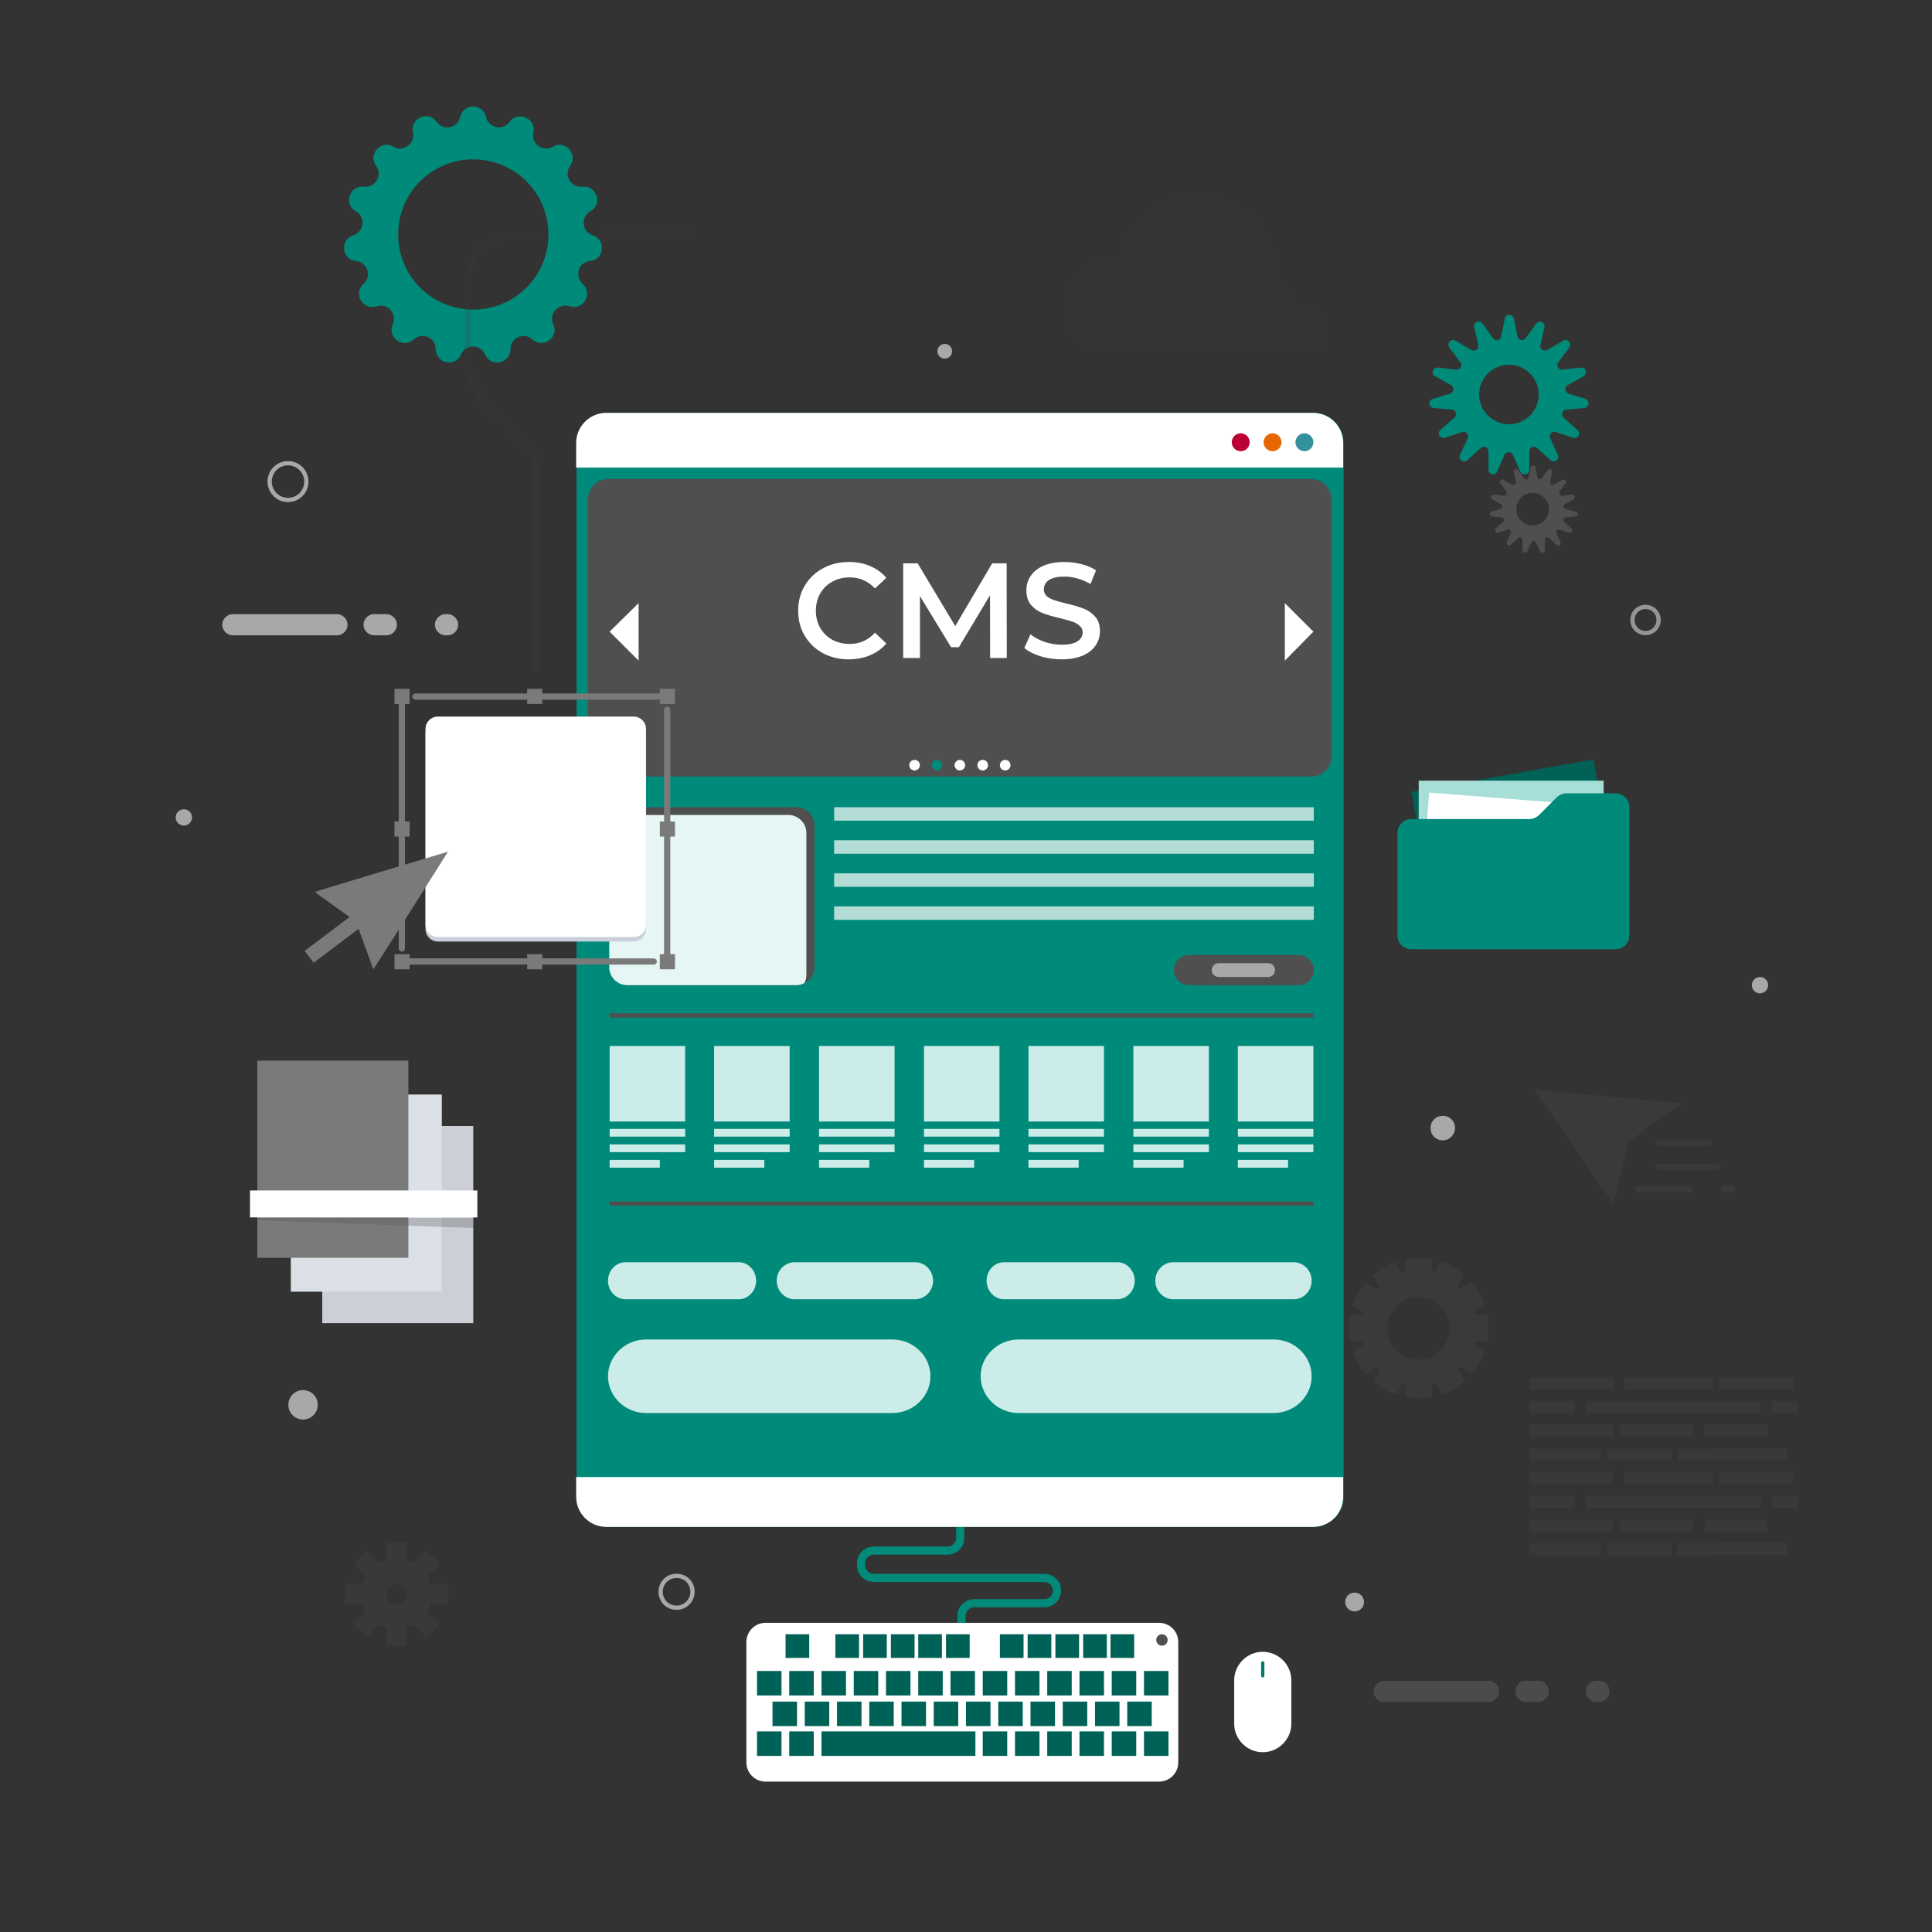 <svg width="496" height="496" viewBox="0 0 496 496" fill="none" xmlns="http://www.w3.org/2000/svg">
<rect x="0" y="0" width="496" height="496" fill="#333333" stroke="none"/>
<g clip-path="url(#clip0_274_20)">
<path d="M152.213 60.408C149.383 59.57 148.964 55.692 151.584 54.225C154.833 52.443 153.156 47.518 149.488 47.937C146.554 48.251 144.667 44.898 146.344 42.592C148.545 39.658 145.086 35.78 141.942 37.667C139.427 39.134 136.283 36.933 136.912 33.998C137.75 30.435 133.034 28.339 130.834 31.274C129.157 33.684 125.384 32.846 124.755 30.016C124.022 26.453 118.886 26.453 118.153 30.016C117.524 32.951 113.751 33.684 112.074 31.274C109.978 28.235 105.262 30.331 105.996 33.998C106.625 36.933 103.481 39.134 100.966 37.667C97.822 35.78 94.363 39.658 96.564 42.592C98.346 45.003 96.355 48.251 93.42 47.937C89.752 47.518 88.18 52.443 91.324 54.225C93.944 55.692 93.525 59.465 90.695 60.408C87.132 61.561 87.761 66.696 91.429 67.011C94.363 67.325 95.516 70.993 93.315 72.879C90.591 75.29 93.106 79.796 96.669 78.643C99.499 77.7 102.014 80.53 100.861 83.255C99.289 86.608 103.481 89.647 106.206 87.132C108.406 85.141 111.865 86.713 111.865 89.647C111.865 93.315 116.895 94.363 118.362 91.01C119.515 88.285 123.393 88.285 124.546 91.01C126.013 94.363 131.043 93.315 131.043 89.647C131.043 86.713 134.502 85.141 136.702 87.132C139.427 89.647 143.619 86.608 142.047 83.255C140.79 80.53 143.41 77.7 146.239 78.643C149.698 79.796 152.318 75.395 149.593 72.879C147.392 70.888 148.545 67.22 151.479 67.011C155.147 66.696 155.671 61.561 152.213 60.408ZM121.506 79.482C110.817 79.482 102.223 70.888 102.223 60.199C102.223 49.509 110.817 40.915 121.506 40.915C132.196 40.915 140.79 49.509 140.79 60.199C140.79 70.888 132.196 79.482 121.506 79.482Z" fill="#008A7A"/>
<path opacity="0.7" d="M114.885 411.728C114.99 410.89 115.095 410.156 115.095 409.213C115.095 408.27 115.095 407.536 114.885 406.698H110.589C110.379 405.964 110.169 405.335 109.75 404.707L112.789 401.667C111.846 400.305 110.693 399.152 109.331 398.209L106.292 401.248C105.663 400.934 105.034 400.619 104.301 400.41V396.113C103.462 396.008 102.729 395.903 101.785 395.903C100.842 395.903 100.109 395.903 99.27 396.113V400.41C98.537 400.619 97.908 400.829 97.279 401.248L94.24 398.209C92.877 399.152 91.725 400.305 90.781 401.667L93.821 404.707C93.506 405.335 93.192 405.964 92.982 406.698H88.685C88.581 407.536 88.476 408.27 88.476 409.213C88.476 410.156 88.476 410.89 88.685 411.728H92.982C93.192 412.462 93.401 413.091 93.821 413.719L90.781 416.759C91.725 418.121 92.877 419.274 94.24 420.217L97.279 417.178C97.908 417.492 98.537 417.807 99.27 418.016V422.313C100.109 422.418 100.842 422.523 101.785 422.523C102.729 422.523 103.462 422.523 104.301 422.313V418.016C105.034 417.807 105.663 417.597 106.292 417.178L109.331 420.217C110.693 419.274 111.846 418.121 112.789 416.759L109.75 413.719C110.065 413.091 110.379 412.462 110.589 411.728H114.885ZM101.89 411.938C100.423 411.938 99.27 410.785 99.27 409.318C99.27 407.851 100.423 406.698 101.89 406.698C103.357 406.698 104.51 407.851 104.51 409.318C104.51 410.785 103.357 411.938 101.89 411.938Z" fill="#3D3D3D"/>
<path d="M246.847 416.833V414.842C246.847 413.06 248.314 411.593 250.096 411.593H268.122C269.903 411.593 271.37 410.126 271.37 408.344C271.37 406.563 269.903 405.095 268.122 405.095H224.315C222.534 405.095 221.066 403.628 221.066 401.847V401.323C221.066 399.541 222.534 398.074 224.315 398.074H243.284C245.066 398.074 246.533 396.607 246.533 394.825V391.891" stroke="#008A7A" stroke-width="2.1" stroke-miterlimit="10"/>
<path d="M337.185 105.996H155.776C151.493 105.996 148.021 109.468 148.021 113.751V384.24C148.021 388.523 151.493 391.995 155.776 391.995H337.185C341.468 391.995 344.94 388.523 344.94 384.24V113.751C344.94 109.468 341.468 105.996 337.185 105.996Z" fill="#008A7A"/>
<path d="M344.835 113.751V120.039H147.916V113.751C147.916 109.454 151.374 105.996 155.671 105.996H337.08C341.377 105.996 344.835 109.454 344.835 113.751Z" fill="white"/>
<path d="M344.835 379.209V384.24C344.835 388.537 341.377 391.995 337.08 391.995H155.671C151.374 391.995 147.916 388.537 147.916 384.24V379.209H344.835Z" fill="white"/>
<path d="M332.574 113.541C332.574 114.799 333.622 115.847 334.879 115.847C336.137 115.847 337.185 114.799 337.185 113.541C337.185 112.284 336.137 111.236 334.879 111.236C333.622 111.236 332.574 112.284 332.574 113.541Z" fill="#34909D"/>
<path d="M324.399 113.541C324.399 114.799 325.447 115.847 326.705 115.847C327.962 115.847 329.01 114.799 329.01 113.541C329.01 112.284 327.962 111.236 326.705 111.236C325.447 111.236 324.399 112.284 324.399 113.541Z" fill="#E76700"/>
<path d="M316.225 113.541C316.225 114.799 317.273 115.847 318.53 115.847C319.788 115.847 320.836 114.799 320.836 113.541C320.836 112.284 319.788 111.236 318.53 111.236C317.273 111.236 316.225 112.284 316.225 113.541Z" fill="#BA0034"/>
<path d="M336.661 122.973H156.091C153.254 122.973 150.955 125.272 150.955 128.108V194.237C150.955 197.073 153.254 199.372 156.091 199.372H336.661C339.497 199.372 341.796 197.073 341.796 194.237V128.108C341.796 125.272 339.497 122.973 336.661 122.973Z" fill="#4F4F4F"/>
<path d="M209.119 211.844V248.315C209.119 250.096 208.071 251.668 206.604 252.402C205.975 252.716 205.242 252.926 204.508 252.926H161.121C158.606 252.926 156.51 250.83 156.51 248.315V211.844C156.51 211.111 156.719 210.377 157.034 209.748C157.767 208.281 159.339 207.233 161.121 207.233H204.508C207.023 207.233 209.119 209.329 209.119 211.844Z" fill="#4F4F4F"/>
<path d="M207.023 213.835V250.305C207.023 251.039 206.814 251.772 206.499 252.401C205.87 252.716 205.137 252.925 204.403 252.925H161.016C158.501 252.925 156.405 250.829 156.405 248.314V211.844C156.405 211.11 156.614 210.376 156.929 209.748C157.558 209.433 158.291 209.224 159.025 209.224H202.412C204.927 209.224 207.023 211.32 207.023 213.835Z" fill="#E5F6F4"/>
<path opacity="0.7" d="M337.29 207.233H214.15V210.691H337.29V207.233Z" fill="white"/>
<path opacity="0.7" d="M337.29 215.721H214.15V219.18H337.29V215.721Z" fill="white"/>
<path opacity="0.7" d="M337.29 224.21H214.15V227.669H337.29V224.21Z" fill="white"/>
<path opacity="0.7" d="M337.29 232.699H214.15V236.157H337.29V232.699Z" fill="white"/>
<path d="M333.412 252.926H305.221C303.125 252.926 301.343 251.144 301.343 249.048C301.343 246.952 303.125 245.17 305.221 245.17H333.412C335.508 245.17 337.29 246.952 337.29 249.048C337.29 251.144 335.508 252.926 333.412 252.926Z" fill="#4F4F4F"/>
<path d="M325.552 250.83H312.871C311.928 250.83 311.09 250.096 311.09 249.048C311.09 248.105 311.823 247.267 312.871 247.267H325.552C326.495 247.267 327.334 248 327.334 249.048C327.334 249.991 326.6 250.83 325.552 250.83Z" fill="#A8A8A8"/>
<path d="M175.898 268.541H156.51V287.929H175.898V268.541Z" fill="#CCECE9"/>
<path d="M175.898 289.815H156.51V291.806H175.898V289.815Z" fill="#CCECE9"/>
<path d="M175.898 293.797H156.51V295.789H175.898V293.797Z" fill="#CCECE9"/>
<path d="M169.4 297.78H156.51V299.771H169.4V297.78Z" fill="#CCECE9"/>
<path d="M202.726 268.541H183.338V287.929H202.726V268.541Z" fill="#CCECE9"/>
<path d="M202.726 289.815H183.338V291.806H202.726V289.815Z" fill="#CCECE9"/>
<path d="M202.726 293.797H183.338V295.789H202.726V293.797Z" fill="#CCECE9"/>
<path d="M196.229 297.78H183.338V299.771H196.229V297.78Z" fill="#CCECE9"/>
<path d="M229.66 268.541H210.272V287.929H229.66V268.541Z" fill="#CCECE9"/>
<path d="M229.66 289.815H210.272V291.806H229.66V289.815Z" fill="#CCECE9"/>
<path d="M229.66 293.797H210.272V295.789H229.66V293.797Z" fill="#CCECE9"/>
<path d="M223.162 297.78H210.272V299.771H223.162V297.78Z" fill="#CCECE9"/>
<path d="M256.594 268.541H237.206V287.929H256.594V268.541Z" fill="#CCECE9"/>
<path d="M256.594 289.815H237.206V291.806H256.594V289.815Z" fill="#CCECE9"/>
<path d="M256.594 293.797H237.206V295.789H256.594V293.797Z" fill="#CCECE9"/>
<path d="M250.096 297.78H237.206V299.771H250.096V297.78Z" fill="#CCECE9"/>
<path d="M283.422 268.541H264.034V287.929H283.422V268.541Z" fill="#CCECE9"/>
<path d="M283.422 289.815H264.034V291.806H283.422V289.815Z" fill="#CCECE9"/>
<path d="M283.422 293.797H264.034V295.789H283.422V293.797Z" fill="#CCECE9"/>
<path d="M276.925 297.78H264.034V299.771H276.925V297.78Z" fill="#CCECE9"/>
<path d="M310.356 268.541H290.968V287.929H310.356V268.541Z" fill="#CCECE9"/>
<path d="M310.356 289.815H290.968V291.806H310.356V289.815Z" fill="#CCECE9"/>
<path d="M310.356 293.797H290.968V295.789H310.356V293.797Z" fill="#CCECE9"/>
<path d="M303.858 297.78H290.968V299.771H303.858V297.78Z" fill="#CCECE9"/>
<path d="M337.185 268.541H317.797V287.929H337.185V268.541Z" fill="#CCECE9"/>
<path d="M337.185 289.815H317.797V291.806H337.185V289.815Z" fill="#CCECE9"/>
<path d="M337.185 293.797H317.797V295.789H337.185V293.797Z" fill="#CCECE9"/>
<path d="M330.687 297.78H317.797V299.771H330.687V297.78Z" fill="#CCECE9"/>
<path d="M156.51 162.169L163.95 169.609V154.833L156.51 162.169Z" fill="white"/>
<path d="M329.849 154.833V169.609L337.185 162.169L329.849 154.833Z" fill="white"/>
<path d="M234.795 197.801C235.548 197.801 236.158 197.191 236.158 196.439C236.158 195.686 235.548 195.076 234.795 195.076C234.043 195.076 233.433 195.686 233.433 196.439C233.433 197.191 234.043 197.801 234.795 197.801Z" fill="white"/>
<path d="M241.922 196.439C241.922 197.172 241.293 197.801 240.559 197.801C239.826 197.801 239.197 197.172 239.197 196.439C239.197 195.705 239.826 195.076 240.559 195.076C241.293 195.076 241.922 195.705 241.922 196.439Z" fill="#008A7A"/>
<path d="M247.79 196.439C247.79 197.172 247.162 197.801 246.428 197.801C245.694 197.801 245.066 197.172 245.066 196.439C245.066 195.705 245.694 195.076 246.428 195.076C247.162 195.076 247.79 195.705 247.79 196.439Z" fill="white"/>
<path d="M252.297 197.801C253.049 197.801 253.659 197.191 253.659 196.439C253.659 195.686 253.049 195.076 252.297 195.076C251.545 195.076 250.935 195.686 250.935 196.439C250.935 197.191 251.545 197.801 252.297 197.801Z" fill="white"/>
<path d="M258.061 197.801C258.813 197.801 259.423 197.191 259.423 196.439C259.423 195.686 258.813 195.076 258.061 195.076C257.308 195.076 256.698 195.686 256.698 196.439C256.698 197.191 257.308 197.801 258.061 197.801Z" fill="white"/>
<path d="M156.51 308.994H337.185" stroke="#4F4F4F" stroke-width="1.1" stroke-miterlimit="10"/>
<path d="M156.51 260.681H337.185" stroke="#4F4F4F" stroke-width="1.1" stroke-miterlimit="10"/>
<path d="M189.644 333.555H160.566C158.111 333.555 156.089 331.408 156.089 328.801C156.089 326.194 158.111 324.047 160.566 324.047H189.644C192.099 324.047 194.121 326.194 194.121 328.801C194.121 331.408 192.099 333.555 189.644 333.555Z" fill="#CCECE9"/>
<path d="M234.945 333.555H204.007C201.482 333.555 199.403 331.408 199.403 328.801C199.403 326.194 201.482 324.047 204.007 324.047H234.945C237.469 324.047 239.548 326.194 239.548 328.801C239.548 331.408 237.469 333.555 234.945 333.555Z" fill="#CCECE9"/>
<path d="M286.837 333.555H257.759C255.304 333.555 253.282 331.408 253.282 328.801C253.282 326.194 255.304 324.047 257.759 324.047H286.837C289.293 324.047 291.314 326.194 291.314 328.801C291.314 331.408 289.293 333.555 286.837 333.555Z" fill="#CCECE9"/>
<path d="M332.138 333.555H301.2C298.676 333.555 296.597 331.408 296.597 328.801C296.597 326.194 298.676 324.047 301.2 324.047H332.138C334.663 324.047 336.742 326.194 336.742 328.801C336.742 331.408 334.663 333.555 332.138 333.555Z" fill="#CCECE9"/>
<path d="M229.126 362.761H165.834C160.49 362.761 156.089 358.499 156.089 353.324C156.089 348.148 160.49 343.886 165.834 343.886H229.126C234.47 343.886 238.871 348.148 238.871 353.324C238.871 358.499 234.47 362.761 229.126 362.761Z" fill="#CCECE9"/>
<path d="M326.997 362.761H261.505C256.161 362.761 251.76 358.499 251.76 353.324C251.76 348.148 256.161 343.886 261.505 343.886H326.997C332.341 343.886 336.742 348.148 336.742 353.324C336.742 358.499 332.341 362.761 326.997 362.761Z" fill="#CCECE9"/>
<path d="M407.191 102.433L402.685 101.071C401.742 100.756 401.532 99.394 402.475 98.87L406.562 96.564C407.715 95.935 407.086 94.154 405.829 94.363L401.113 94.887C400.065 94.992 399.436 93.839 400.065 93.001L402.894 89.228C403.628 88.18 402.475 86.818 401.322 87.447L397.235 89.857C396.292 90.381 395.244 89.543 395.454 88.599L396.502 83.988C396.816 82.731 395.139 81.997 394.406 83.045L391.681 86.818C391.052 87.656 389.794 87.342 389.585 86.399L388.642 81.787C388.432 80.53 386.546 80.53 386.336 81.787L385.393 86.399C385.183 87.447 383.821 87.656 383.297 86.818L380.572 83.045C379.838 81.997 378.162 82.731 378.476 83.988L379.524 88.599C379.734 89.647 378.686 90.381 377.742 89.857L373.655 87.447C372.502 86.818 371.35 88.18 372.083 89.228L374.913 93.001C375.542 93.839 374.913 94.992 373.865 94.887L369.149 94.363C367.891 94.259 367.262 95.935 368.415 96.564L372.502 98.87C373.446 99.394 373.236 100.756 372.293 101.071L367.786 102.433C366.529 102.852 366.738 104.634 367.996 104.739L372.712 105.158C373.76 105.158 374.179 106.52 373.341 107.254L369.778 110.398C368.834 111.236 369.778 112.808 370.93 112.389L375.332 110.922C376.275 110.607 377.218 111.551 376.799 112.494L374.808 116.791C374.284 117.943 375.751 118.991 376.694 118.153L380.153 115.009C380.886 114.275 382.144 114.904 382.144 115.847V120.563C382.144 121.821 383.821 122.24 384.345 121.087L386.231 116.791C386.65 115.847 388.013 115.847 388.432 116.791L390.318 121.087C390.842 122.24 392.624 121.926 392.624 120.563V115.847C392.624 114.799 393.777 114.275 394.615 115.009L398.074 118.153C399.017 118.991 400.484 117.943 399.96 116.791L397.969 112.494C397.55 111.551 398.493 110.503 399.436 110.922L403.838 112.389C405.095 112.808 405.934 111.236 404.99 110.398L401.427 107.254C400.694 106.52 401.113 105.263 402.056 105.158L406.772 104.739C408.03 104.634 408.239 102.852 406.982 102.433H407.191ZM387.384 108.931C383.192 108.931 379.734 105.472 379.734 101.28C379.734 97.088 383.192 93.63 387.384 93.63C391.576 93.63 395.034 97.088 395.034 101.28C395.034 105.472 391.576 108.931 387.384 108.931Z" fill="#008A7A"/>
<path d="M404.257 131.357L401.846 130.624C401.322 130.414 401.218 129.681 401.742 129.471L403.942 128.213C404.571 127.899 404.257 126.956 403.523 126.956L401.008 127.27C400.484 127.27 400.065 126.641 400.379 126.222L401.951 124.126C402.37 123.602 401.742 122.869 401.113 123.183L398.912 124.441C398.388 124.755 397.864 124.336 397.969 123.707L398.493 121.192C398.598 120.458 397.759 120.144 397.34 120.668L395.873 122.764C395.558 123.183 394.825 123.078 394.72 122.554L394.196 120.039C394.091 119.305 393.043 119.305 392.938 120.039L392.414 122.554C392.31 123.078 391.576 123.288 391.262 122.764L389.794 120.668C389.375 120.039 388.432 120.458 388.642 121.192L389.166 123.707C389.27 124.231 388.642 124.65 388.222 124.441L386.022 123.183C385.393 122.869 384.764 123.602 385.183 124.126L386.755 126.222C387.07 126.641 386.755 127.27 386.126 127.27L383.611 126.956C382.878 126.956 382.563 127.794 383.192 128.213L385.393 129.471C385.917 129.785 385.812 130.519 385.288 130.624L382.878 131.357C382.249 131.567 382.354 132.51 382.982 132.615L385.498 132.825C386.022 132.825 386.336 133.558 385.917 133.977L384.03 135.654C383.506 136.073 384.03 137.017 384.659 136.807L387.07 135.969C387.594 135.759 388.118 136.388 387.908 136.807L386.86 139.113C386.546 139.741 387.384 140.37 387.908 139.846L389.794 138.065C390.214 137.645 390.842 138.065 390.842 138.589V141.209C390.842 141.942 391.786 142.152 392.1 141.523L393.148 139.217C393.358 138.693 394.091 138.693 394.301 139.217L395.349 141.523C395.663 142.152 396.606 141.942 396.606 141.209V138.589C396.606 138.065 397.235 137.75 397.654 138.065L399.541 139.846C400.065 140.37 400.903 139.846 400.589 139.113L399.541 136.807C399.331 136.283 399.75 135.759 400.379 135.969L402.79 136.807C403.418 137.017 403.942 136.178 403.418 135.654L401.532 133.977C401.113 133.558 401.322 132.929 401.951 132.825L404.466 132.615C405.2 132.615 405.305 131.567 404.571 131.357H404.257ZM393.462 134.921C391.157 134.921 389.27 133.034 389.27 130.729C389.27 128.423 391.157 126.537 393.462 126.537C395.768 126.537 397.654 128.423 397.654 130.729C397.654 133.034 395.768 134.921 393.462 134.921Z" fill="#4F4F4F"/>
<path d="M121.503 289.066H82.727V339.685H121.503V289.066Z" fill="#CCD0D6"/>
<path d="M113.433 280.997H74.657V331.615H113.433V280.997Z" fill="#DBDFE6"/>
<path d="M104.84 272.298H66.064V322.917H104.84V272.298Z" fill="#7A7A7A"/>
<g style="mix-blend-mode:multiply" opacity="0.3">
<path d="M121.608 312.646H66.064V313.275L121.608 315.266V312.646Z" fill="#4F4F4F"/>
</g>
<path d="M122.551 305.625H64.177V312.542H122.551V305.625Z" fill="white"/>
<path d="M409.107 194.959L362.369 203.285L365.824 222.682L412.562 214.356L409.107 194.959Z" fill="#006156"/>
<path d="M411.698 200.42H364.223V220.123H411.698V200.42Z" fill="#A6DED8"/>
<path d="M411.109 206.951L366.915 203.473L365.591 220.293L409.785 223.772L411.109 206.951Z" fill="white"/>
<path d="M399.75 204.613L395.139 209.224C394.51 209.853 393.567 210.272 392.624 210.272H362.337C360.346 210.272 358.774 211.844 358.774 213.835V240.14C358.774 242.131 360.346 243.703 362.337 243.703H414.737C416.728 243.703 418.3 242.131 418.3 240.14V207.233C418.3 205.241 416.728 203.669 414.737 203.669H402.161C401.218 203.669 400.274 204.089 399.646 204.717L399.75 204.613Z" fill="#008A7A"/>
<path opacity="0.8" d="M381.838 344.328C382.003 343.249 382.169 342.088 382.169 340.927C382.169 339.765 382.086 338.687 381.838 337.525H378.934C378.353 337.525 378.105 336.779 378.602 336.447L381.174 334.954C380.427 332.797 379.266 330.806 377.773 329.147L375.118 330.723C374.62 331.055 374.04 330.474 374.289 329.894L375.782 327.239C374.04 325.746 372.132 324.667 369.975 323.921L368.648 326.326C368.316 326.824 367.569 326.658 367.569 326.078V323.34C366.491 323.174 365.33 323.008 364.168 323.008C363.007 323.008 361.928 323.091 360.767 323.34V326.244C360.767 326.824 360.02 327.073 359.689 326.575L358.195 324.004C356.039 324.75 354.048 325.912 352.389 327.405L353.965 330.059C354.297 330.557 353.716 331.138 353.135 330.889L350.481 329.396C348.988 331.138 347.909 333.046 347.163 335.203L349.568 336.53C350.066 336.862 349.9 337.608 349.319 337.608H346.582C346.416 338.687 346.25 339.848 346.25 341.009C346.25 342.171 346.333 343.249 346.582 344.411H349.485C350.066 344.411 350.315 345.157 349.817 345.489L347.245 346.982C347.992 349.139 349.153 351.13 350.647 352.789L353.301 351.213C353.799 350.881 354.38 351.462 354.131 352.042L352.637 354.697C354.38 356.19 356.287 357.269 358.444 358.015L359.772 355.609C360.103 355.112 360.85 355.278 360.85 355.858V358.596C361.928 358.762 363.09 358.928 364.251 358.928C365.413 358.928 366.491 358.845 367.652 358.596V355.692C367.652 355.112 368.399 354.863 368.731 355.361L370.224 357.932C372.381 357.186 374.372 356.024 376.031 354.531L374.455 351.877C374.123 351.379 374.703 350.798 375.284 351.047L377.939 352.54C379.432 350.798 380.51 348.89 381.257 346.733L378.851 345.406C378.353 345.074 378.519 344.328 379.1 344.328H381.838ZM364.749 348.973C359.855 349.305 355.873 345.24 356.205 340.429C356.453 336.447 359.689 333.212 363.67 332.963C368.565 332.631 372.547 336.696 372.215 341.507C371.966 345.489 368.731 348.724 364.749 348.973Z" fill="#3D3D3D"/>
<path d="M217.896 169.273C215.443 169.273 213.221 168.741 211.23 167.676C209.263 166.589 207.712 165.096 206.578 163.198C205.467 161.3 204.912 159.159 204.912 156.775C204.912 154.391 205.479 152.25 206.613 150.352C207.747 148.454 209.298 146.973 211.265 145.908C213.256 144.82 215.478 144.276 217.931 144.276C219.922 144.276 221.739 144.623 223.382 145.318C225.025 146.012 226.414 147.019 227.548 148.338L224.632 151.081C222.873 149.183 220.709 148.234 218.139 148.234C216.473 148.234 214.98 148.604 213.661 149.345C212.341 150.063 211.311 151.069 210.571 152.366C209.83 153.662 209.46 155.131 209.46 156.775C209.46 158.418 209.83 159.888 210.571 161.184C211.311 162.48 212.341 163.499 213.661 164.239C214.98 164.957 216.473 165.316 218.139 165.316C220.709 165.316 222.873 164.355 224.632 162.434L227.548 165.211C226.414 166.531 225.014 167.538 223.347 168.232C221.704 168.926 219.887 169.273 217.896 169.273ZM254.197 168.926L254.162 152.817L246.177 166.149H244.163L236.178 153.025V168.926H231.873V144.623H235.588L245.239 160.733L254.718 144.623H258.433L258.467 168.926H254.197ZM272.566 169.273C270.691 169.273 268.874 169.007 267.115 168.475C265.379 167.943 264.002 167.237 262.983 166.357L264.546 162.851C265.541 163.637 266.756 164.286 268.191 164.795C269.649 165.281 271.107 165.524 272.566 165.524C274.371 165.524 275.713 165.235 276.593 164.656C277.496 164.077 277.947 163.313 277.947 162.364C277.947 161.67 277.692 161.103 277.183 160.663C276.697 160.2 276.072 159.842 275.308 159.587C274.545 159.332 273.503 159.043 272.184 158.719C270.332 158.279 268.828 157.839 267.67 157.4C266.536 156.96 265.553 156.277 264.719 155.351C263.909 154.402 263.504 153.129 263.504 151.532C263.504 150.19 263.863 148.975 264.58 147.887C265.321 146.776 266.42 145.896 267.879 145.248C269.36 144.6 271.165 144.276 273.295 144.276C274.776 144.276 276.234 144.461 277.669 144.832C279.104 145.202 280.343 145.734 281.384 146.429L279.961 149.935C278.896 149.31 277.785 148.836 276.628 148.512C275.47 148.188 274.348 148.026 273.26 148.026C271.478 148.026 270.147 148.327 269.267 148.928C268.411 149.53 267.983 150.329 267.983 151.324C267.983 152.018 268.226 152.585 268.712 153.025C269.221 153.465 269.858 153.812 270.621 154.067C271.385 154.321 272.427 154.611 273.746 154.935C275.551 155.351 277.033 155.791 278.19 156.254C279.347 156.694 280.331 157.377 281.141 158.302C281.974 159.228 282.391 160.478 282.391 162.052C282.391 163.394 282.021 164.61 281.28 165.697C280.563 166.785 279.463 167.653 277.982 168.301C276.5 168.949 274.695 169.273 272.566 169.273Z" fill="white"/>
<g opacity="0.7">
<path d="M393.882 279.754L414.213 309.098L418.09 293.064L431.714 283.213L393.882 279.754Z" fill="#3D3D3D"/>
<path d="M438.631 294.217H425.95C425.531 294.217 425.112 293.902 425.112 293.378C425.112 292.959 425.426 292.54 425.95 292.54H438.631C439.05 292.54 439.47 292.854 439.47 293.378C439.47 293.798 439.155 294.217 438.631 294.217Z" fill="#3D3D3D"/>
<path d="M440.727 300.4H425.95C425.531 300.4 425.112 300.086 425.112 299.562C425.112 299.142 425.426 298.723 425.95 298.723H440.727C441.146 298.723 441.566 299.038 441.566 299.562C441.566 299.981 441.251 300.4 440.727 300.4Z" fill="#3D3D3D"/>
<path d="M433.496 306.06H420.815C420.396 306.06 419.977 305.745 419.977 305.221C419.977 304.802 420.291 304.383 420.815 304.383H433.496C433.915 304.383 434.334 304.697 434.334 305.221C434.334 305.64 434.02 306.06 433.496 306.06Z" fill="#3D3D3D"/>
<path d="M444.5 306.06H442.718C442.299 306.06 441.88 305.745 441.88 305.221C441.88 304.802 442.194 304.383 442.718 304.383H444.5C444.919 304.383 445.338 304.697 445.338 305.221C445.338 305.64 445.024 306.06 444.5 306.06Z" fill="#3D3D3D"/>
</g>
<circle cx="171.287" cy="246.847" r="0.838" fill="#7A7A7A"/>
<path d="M167.828 246.848H104.843" stroke="#7A7A7A" stroke-width="1.6" stroke-miterlimit="10" stroke-linecap="round"/>
<circle cx="103.167" cy="246.847" r="0.838" fill="#7A7A7A"/>
<path d="M103.167 243.494V180.509" stroke="#7A7A7A" stroke-width="1.6" stroke-miterlimit="10" stroke-linecap="round"/>
<circle cx="103.167" cy="178.832" r="0.838" fill="#7A7A7A"/>
<path d="M106.625 178.833H169.61" stroke="#7A7A7A" stroke-width="1.6" stroke-miterlimit="10" stroke-linecap="round"/>
<circle cx="171.287" cy="178.832" r="0.838" fill="#7A7A7A"/>
<path d="M171.287 182.186V245.171" stroke="#7A7A7A" stroke-width="1.6" stroke-miterlimit="10" stroke-linecap="round"/>
<path d="M105.158 176.841H101.28V180.718H105.158V176.841Z" fill="#7A7A7A"/>
<path d="M139.218 176.841H135.34V180.718H139.218V176.841Z" fill="#7A7A7A"/>
<path d="M173.278 176.841H169.4V180.718H173.278V176.841Z" fill="#7A7A7A"/>
<path d="M105.158 210.901H101.28V214.778H105.158V210.901Z" fill="#7A7A7A"/>
<path d="M173.278 210.901H169.4V214.778H173.278V210.901Z" fill="#7A7A7A"/>
<path d="M105.158 244.961H101.28V248.839H105.158V244.961Z" fill="#7A7A7A"/>
<path d="M139.218 244.961H135.34V248.839H139.218V244.961Z" fill="#7A7A7A"/>
<path d="M173.278 244.961H169.4V248.839H173.278V244.961Z" fill="#7A7A7A"/>
<path d="M162.693 185.12H112.389C110.652 185.12 109.245 186.528 109.245 188.264V238.568C109.245 240.305 110.652 241.712 112.389 241.712H162.693C164.429 241.712 165.837 240.305 165.837 238.568V188.264C165.837 186.528 164.429 185.12 162.693 185.12Z" fill="#C9D0DB"/>
<path d="M162.693 183.967H112.389C110.652 183.967 109.245 185.375 109.245 187.111V237.415C109.245 239.152 110.652 240.559 112.389 240.559H162.693C164.429 240.559 165.837 239.152 165.837 237.415V187.111C165.837 185.375 164.429 183.967 162.693 183.967Z" fill="white"/>
<g opacity="0.6">
<path d="M414.113 353.646H392.734V356.685H414.113V353.646Z" fill="#3D3D3D"/>
<path d="M439.789 353.646H417.048V356.685H439.789V353.646Z" fill="#3D3D3D"/>
<path d="M460.33 353.646H441.361V356.685H460.33V353.646Z" fill="#3D3D3D"/>
<path d="M410.969 371.985H392.734V375.025H410.969V371.985Z" fill="#3D3D3D"/>
<path d="M429.099 371.985H412.855V375.025H429.099V371.985Z" fill="#3D3D3D"/>
<path d="M458.758 374.92L430.671 375.024V371.985L458.758 371.88V374.92Z" fill="#3D3D3D"/>
<path d="M404.262 359.724H392.734V362.763H404.262V359.724Z" fill="#3D3D3D"/>
<path d="M452.051 359.724H407.196V362.763H452.051V359.724Z" fill="#3D3D3D"/>
<path d="M461.588 359.724H454.88V362.763H461.588V359.724Z" fill="#3D3D3D"/>
<path d="M414.113 365.802H392.734V368.841H414.113V365.802Z" fill="#3D3D3D"/>
<path d="M434.654 365.802H416V368.841H434.654V365.802Z" fill="#3D3D3D"/>
<path d="M453.728 365.802H437.588V368.841H453.728V365.802Z" fill="#3D3D3D"/>
<path d="M414.113 377.854H392.734V380.894H414.113V377.854Z" fill="#3D3D3D"/>
<path d="M439.789 377.854H417.048V380.894H439.789V377.854Z" fill="#3D3D3D"/>
<path d="M460.33 377.854H441.361V380.894H460.33V377.854Z" fill="#3D3D3D"/>
<path d="M410.969 396.194H392.734V399.234H410.969V396.194Z" fill="#3D3D3D"/>
<path d="M429.099 396.194H412.855V399.234H429.099V396.194Z" fill="#3D3D3D"/>
<path d="M458.758 399.129L430.671 399.233V396.194L458.758 396.089V399.129Z" fill="#3D3D3D"/>
<path d="M404.262 384.038H392.734V387.077H404.262V384.038Z" fill="#3D3D3D"/>
<path d="M452.051 384.038H407.196V387.077H452.051V384.038Z" fill="#3D3D3D"/>
<path d="M461.588 384.038H454.88V387.077H461.588V384.038Z" fill="#3D3D3D"/>
<path d="M414.113 390.116H392.734V393.155H414.113V390.116Z" fill="#3D3D3D"/>
<path d="M434.654 390.116H416V393.155H434.654V390.116Z" fill="#3D3D3D"/>
<path d="M453.728 390.116H437.588V393.155H453.728V390.116Z" fill="#3D3D3D"/>
</g>
<path opacity="0.2" d="M137.541 171.706V120.982C137.541 117.734 136.283 114.694 133.978 112.494L123.707 102.223C121.402 99.918 120.144 96.878 120.144 93.734V72.355C120.144 65.648 125.594 60.303 132.196 60.303H138.484" stroke="#3D3D3D" stroke-width="1.6" stroke-miterlimit="10" stroke-linecap="round"/>
<path opacity="0.2" d="M155.671 60.198H177.26" stroke="#3D3D3D" stroke-width="1.6" stroke-miterlimit="10" stroke-linecap="round"/>
<path d="M80.739 229.031C80.634 228.926 115.009 218.656 115.009 218.656C115.009 218.656 95.935 248.943 95.83 248.838C95.83 248.733 92.058 238.463 92.058 238.463L80.529 247.161L78.224 244.122L89.752 235.424C89.752 235.424 80.949 229.136 80.844 229.031H80.739Z" fill="#7A7A7A"/>
<path d="M324.19 449.845C320.207 449.845 316.854 446.596 316.854 442.509V431.4C316.854 427.418 320.103 424.064 324.19 424.064C328.172 424.064 331.526 427.313 331.526 431.4V442.509C331.526 446.491 328.277 449.845 324.19 449.845Z" fill="white"/>
<path d="M324.19 430.666C323.98 430.666 323.771 430.457 323.771 430.247V426.893C323.771 426.684 323.98 426.474 324.19 426.474C324.399 426.474 324.609 426.684 324.609 426.893V430.247C324.609 430.457 324.399 430.666 324.19 430.666Z" fill="#007A6B"/>
<path d="M297.57 416.623H196.543C193.823 416.623 191.618 418.828 191.618 421.549V452.465C191.618 455.185 193.823 457.39 196.543 457.39H297.57C300.291 457.39 302.496 455.185 302.496 452.465V421.549C302.496 418.828 300.291 416.623 297.57 416.623Z" fill="white"/>
<path d="M207.757 419.557H201.678V425.636H207.757V419.557Z" fill="#006156"/>
<path d="M220.543 419.557H214.464V425.636H220.543V419.557Z" fill="#006156"/>
<path d="M227.669 419.557H221.591V425.636H227.669V419.557Z" fill="#006156"/>
<path d="M234.795 419.557H228.717V425.636H234.795V419.557Z" fill="#006156"/>
<path d="M241.817 419.557H235.739V425.636H241.817V419.557Z" fill="#006156"/>
<path d="M248.943 419.557H242.865V425.636H248.943V419.557Z" fill="#006156"/>
<path d="M262.777 419.557H256.698V425.636H262.777V419.557Z" fill="#006156"/>
<path d="M269.903 419.557H263.825V425.636H269.903V419.557Z" fill="#006156"/>
<path d="M277.03 419.557H270.951V425.636H277.03V419.557Z" fill="#006156"/>
<path d="M284.156 419.557H278.078V425.636H284.156V419.557Z" fill="#006156"/>
<path d="M291.178 419.557H285.099V425.636H291.178V419.557Z" fill="#006156"/>
<path d="M200.631 428.99H194.343V435.278H200.631V428.99Z" fill="#006156"/>
<path d="M208.91 428.99H202.622V435.278H208.91V428.99Z" fill="#006156"/>
<path d="M217.189 428.99H210.901V435.278H217.189V428.99Z" fill="#006156"/>
<path d="M225.468 428.99H219.18V435.278H225.468V428.99Z" fill="#006156"/>
<path d="M233.747 428.99H227.459V435.278H233.747V428.99Z" fill="#006156"/>
<path d="M242.027 428.99H235.739V435.278H242.027V428.99Z" fill="#006156"/>
<path d="M250.306 428.99H244.018V435.278H250.306V428.99Z" fill="#006156"/>
<path d="M258.585 428.99H252.297V435.278H258.585V428.99Z" fill="#006156"/>
<path d="M266.864 428.99H260.576V435.278H266.864V428.99Z" fill="#006156"/>
<path d="M275.143 428.99H268.855V435.278H275.143V428.99Z" fill="#006156"/>
<path d="M283.423 428.99H277.135V435.278H283.423V428.99Z" fill="#006156"/>
<path d="M291.702 428.99H285.414V435.278H291.702V428.99Z" fill="#006156"/>
<path d="M299.981 428.99H293.693V435.278H299.981V428.99Z" fill="#006156"/>
<path d="M200.631 444.5H194.343V450.788H200.631V444.5Z" fill="#006156"/>
<path d="M208.91 444.5H202.622V450.788H208.91V444.5Z" fill="#006156"/>
<path d="M250.41 444.5H210.901V450.788H250.41V444.5Z" fill="#006156"/>
<path d="M258.585 444.5H252.297V450.788H258.585V444.5Z" fill="#006156"/>
<path d="M266.864 444.5H260.576V450.788H266.864V444.5Z" fill="#006156"/>
<path d="M275.143 444.5H268.855V450.788H275.143V444.5Z" fill="#006156"/>
<path d="M283.423 444.5H277.135V450.788H283.423V444.5Z" fill="#006156"/>
<path d="M291.702 444.5H285.414V450.788H291.702V444.5Z" fill="#006156"/>
<path d="M299.981 444.5H293.693V450.788H299.981V444.5Z" fill="#006156"/>
<path d="M204.613 436.85H198.325V443.138H204.613V436.85Z" fill="#006156"/>
<path d="M212.892 436.85H206.604V443.138H212.892V436.85Z" fill="#006156"/>
<path d="M221.171 436.85H214.883V443.138H221.171V436.85Z" fill="#006156"/>
<path d="M229.451 436.85H223.163V443.138H229.451V436.85Z" fill="#006156"/>
<path d="M237.73 436.85H231.442V443.138H237.73V436.85Z" fill="#006156"/>
<path d="M246.009 436.85H239.721V443.138H246.009V436.85Z" fill="#006156"/>
<path d="M254.288 436.85H248V443.138H254.288V436.85Z" fill="#006156"/>
<path d="M262.567 436.85H256.279V443.138H262.567V436.85Z" fill="#006156"/>
<path d="M270.847 436.85H264.559V443.138H270.847V436.85Z" fill="#006156"/>
<path d="M279.126 436.85H272.838V443.138H279.126V436.85Z" fill="#006156"/>
<path d="M287.405 436.85H281.117V443.138H287.405V436.85Z" fill="#006156"/>
<path d="M295.684 436.85H289.396V443.138H295.684V436.85Z" fill="#006156"/>
<path d="M298.304 422.492C299.114 422.492 299.771 421.835 299.771 421.024C299.771 420.214 299.114 419.557 298.304 419.557C297.494 419.557 296.837 420.214 296.837 421.024C296.837 421.835 297.494 422.492 298.304 422.492Z" fill="#4F4F4F"/>
<path d="M78.297 125.441C79.294 123.035 78.151 120.276 75.745 119.28C73.339 118.283 70.58 119.426 69.583 121.832C68.587 124.238 69.729 126.997 72.136 127.994C74.542 128.99 77.301 127.848 78.297 125.441Z" stroke="#A8A8A8" stroke-width="1.1" stroke-miterlimit="10"/>
<path d="M49.299 209.853C49.299 211.006 48.356 211.949 47.203 211.949C46.05 211.949 45.107 211.006 45.107 209.853C45.107 208.7 46.05 207.757 47.203 207.757C48.356 207.757 49.299 208.7 49.299 209.853Z" fill="#A8A8A8"/>
<path d="M81.578 360.66C81.578 362.756 79.901 364.433 77.805 364.433C75.709 364.433 74.032 362.756 74.032 360.66C74.032 358.564 75.709 356.887 77.805 356.887C79.901 356.887 81.578 358.564 81.578 360.66Z" fill="#A8A8A8"/>
<path d="M425.81 159.165C425.81 161.052 424.343 162.519 422.456 162.519C420.57 162.519 419.103 161.052 419.103 159.165C419.103 157.279 420.57 155.812 422.456 155.812C424.343 155.812 425.81 157.279 425.81 159.165Z" stroke="#959595" stroke-width="1.1" stroke-miterlimit="10"/>
<path d="M451.836 255.022C452.994 255.022 453.932 254.083 453.932 252.926C453.932 251.768 452.994 250.83 451.836 250.83C450.678 250.83 449.74 251.768 449.74 252.926C449.74 254.083 450.678 255.022 451.836 255.022Z" fill="#A8A8A8"/>
<path d="M373.55 289.605C373.55 291.282 372.188 292.749 370.406 292.749C368.625 292.749 367.262 291.387 367.262 289.605C367.262 287.824 368.625 286.461 370.406 286.461C372.188 286.461 373.55 287.824 373.55 289.605Z" fill="#A8A8A8"/>
<path d="M350.18 411.279C350.18 412.641 349.132 413.689 347.77 413.689C346.407 413.689 345.359 412.641 345.359 411.279C345.359 409.916 346.407 408.868 347.77 408.868C349.132 408.868 350.18 409.916 350.18 411.279Z" fill="#A8A8A8"/>
<path d="M177.784 408.658C177.784 410.859 176.002 412.746 173.697 412.746C171.391 412.746 169.61 410.964 169.61 408.658C169.61 406.353 171.391 404.571 173.697 404.571C176.002 404.571 177.784 406.353 177.784 408.658Z" stroke="#A8A8A8" stroke-width="1.1" stroke-miterlimit="10"/>
<path d="M244.437 90.171C244.437 91.219 243.598 92.058 242.55 92.058C241.502 92.058 240.664 91.219 240.664 90.171C240.664 89.123 241.502 88.285 242.55 88.285C243.598 88.285 244.437 89.123 244.437 90.171Z" fill="#A8A8A8"/>
<path d="M86.503 163.112H59.779C58.312 163.112 57.054 161.855 57.054 160.387C57.054 158.92 58.312 157.663 59.779 157.663H86.503C87.97 157.663 89.228 158.92 89.228 160.387C89.228 161.855 87.97 163.112 86.503 163.112Z" fill="#A8A8A8"/>
<path d="M99.184 163.112H96.04C94.573 163.112 93.315 161.855 93.315 160.387C93.315 158.92 94.573 157.663 96.04 157.663H99.184C100.651 157.663 101.909 158.92 101.909 160.387C101.909 161.855 100.651 163.112 99.184 163.112Z" fill="#A8A8A8"/>
<path d="M114.904 163.112H114.38C112.913 163.112 111.655 161.855 111.655 160.387C111.655 158.92 112.913 157.663 114.38 157.663H114.904C116.371 157.663 117.629 158.92 117.629 160.387C117.629 161.855 116.371 163.112 114.904 163.112Z" fill="#A8A8A8"/>
<g opacity="0.2">
<path d="M382.109 431.504H355.385C353.88 431.504 352.66 432.724 352.66 434.229C352.66 435.734 353.88 436.954 355.385 436.954H382.109C383.614 436.954 384.834 435.734 384.834 434.229C384.834 432.724 383.614 431.504 382.109 431.504Z" fill="#A8A8A8"/>
<path d="M394.894 431.504H391.75C390.246 431.504 389.026 432.724 389.026 434.229C389.026 435.734 390.246 436.954 391.75 436.954H394.894C396.399 436.954 397.619 435.734 397.619 434.229C397.619 432.724 396.399 431.504 394.894 431.504Z" fill="#A8A8A8"/>
<path d="M410.51 431.504H409.881C408.376 431.504 407.156 432.724 407.156 434.229C407.156 435.734 408.376 436.954 409.881 436.954H410.51C412.014 436.954 413.234 435.734 413.234 434.229C413.234 432.724 412.014 431.504 410.51 431.504Z" fill="#A8A8A8"/>
</g>
<g opacity="0.1">
<path d="M334.67 79.272C334.041 79.272 333.412 79.377 332.783 79.587C332.154 76.547 330.058 74.137 327.334 72.984C327.438 72.146 327.543 71.308 327.543 70.364C327.543 59.255 318.53 50.243 307.422 50.243C296.313 50.243 288.977 57.579 287.51 67.22C286.671 67.011 285.833 66.906 284.994 66.906C278.497 66.906 273.257 72.146 273.257 78.644C273.257 85.141 278.497 90.381 284.994 90.381H334.774C337.918 90.381 340.434 87.866 340.434 84.722C340.434 81.578 337.918 79.063 334.774 79.063L334.67 79.272Z" fill="#3D3D3D"/>
</g>
</g>
<defs>
<clipPath id="clip0_274_20">
<rect width="496" height="496" fill="white"/>
</clipPath>
</defs>
</svg>

